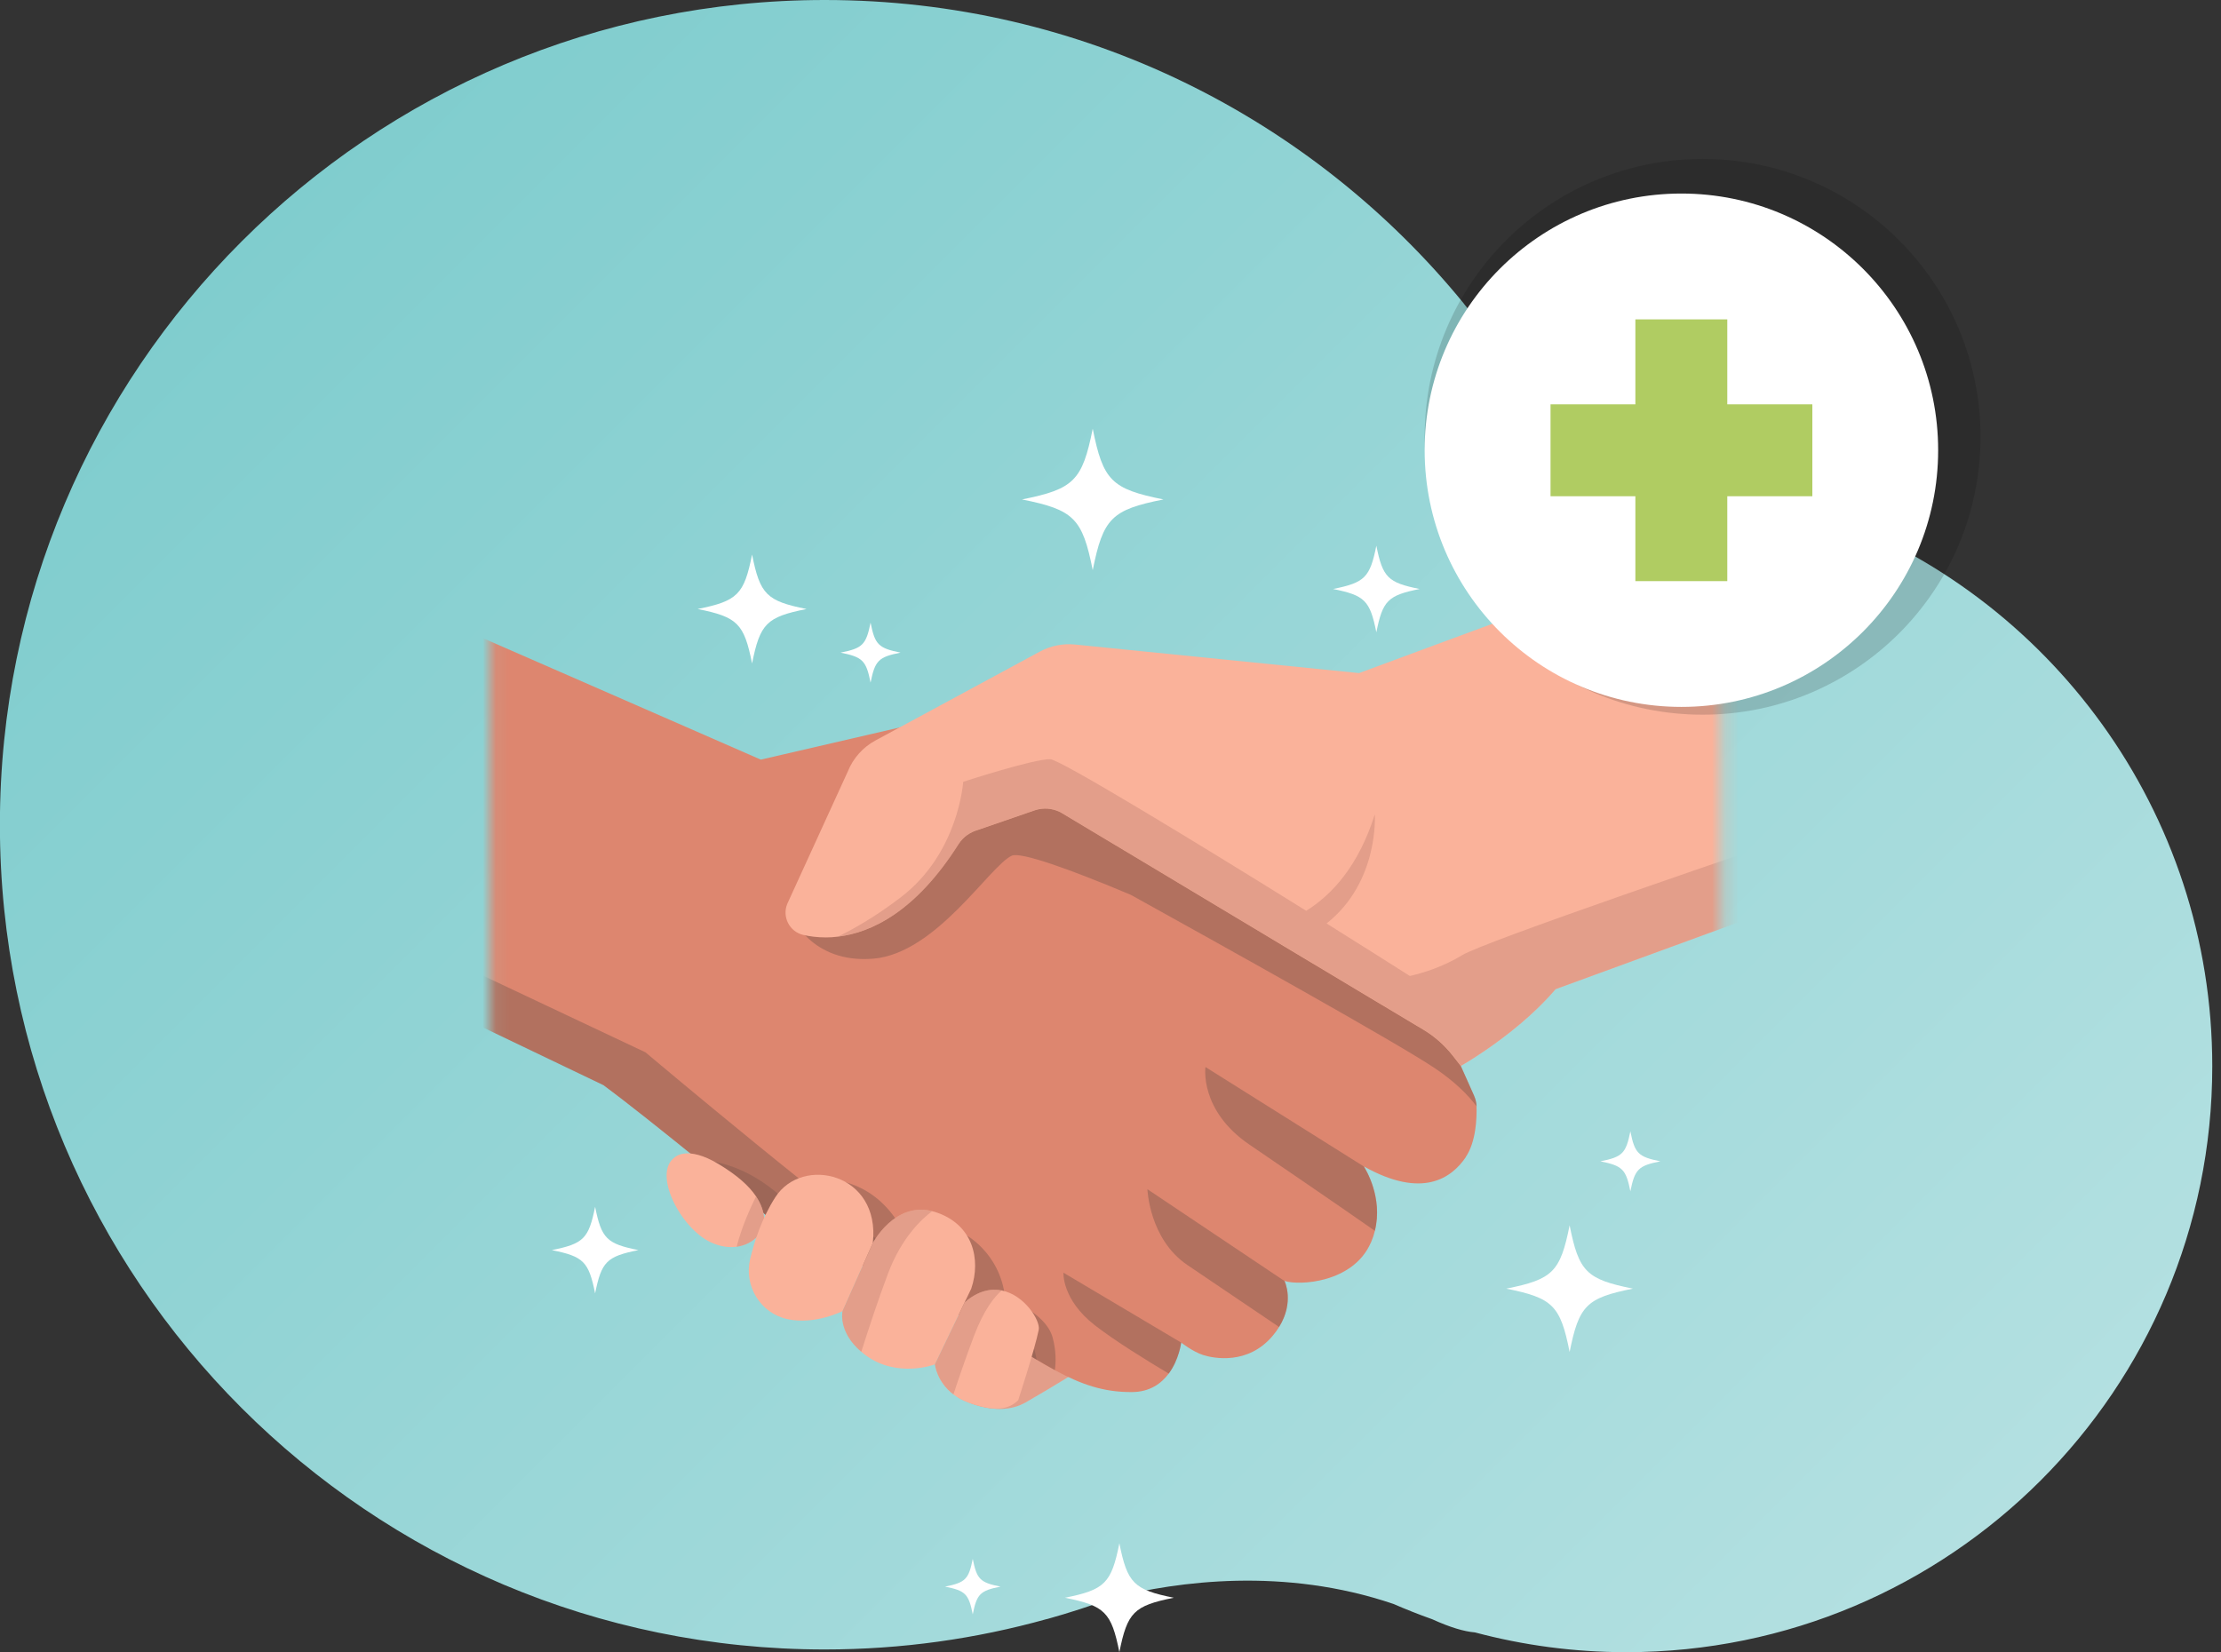 <svg width="168" height="125" viewBox="0 0 168 125" fill="none" xmlns="http://www.w3.org/2000/svg">
<rect x="0" y="0" width="168" height="125" fill="#333333" stroke="none"/>
<g clip-path="url(#clip0_9818_3755)">
<path d="M137.784 38.866C137.784 38.866 137.767 38.86 137.755 38.854C135.021 37.888 132.169 37.187 129.223 36.774C121.751 34.276 117.055 30.67 114.268 27.765C113.16 26.109 111.982 24.512 110.727 22.974V22.968C99.29 8.956 81.89 0 62.392 0C27.928 0 -0.008 27.936 -0.008 62.4C-0.008 96.864 27.928 124.8 62.392 124.8C68.208 124.8 73.835 123.992 79.173 122.502C79.173 122.502 79.185 122.502 79.197 122.502C80.882 122.03 82.544 121.494 84.17 120.887C89.126 119.638 97.145 118.554 105.394 121.353C106.349 121.765 107.321 122.154 108.305 122.502C108.305 122.502 108.317 122.502 108.323 122.508C109.69 123.132 110.756 123.444 111.564 123.509C115.211 124.481 119.047 125.006 123.006 125.006C147.489 125.006 167.34 105.155 167.34 80.672C167.34 61.375 155.002 44.959 137.79 38.872L137.784 38.866Z" fill="url(#paint0_linear_9818_3755)"/>
<mask id="mask0_9818_3755" style="mask-type:luminance" maskUnits="userSpaceOnUse" x="37" y="22" width="94" height="87">
<path d="M130.242 22.98H37.09V108.301H130.242V22.98Z" fill="white"/>
</mask>
<g mask="url(#mask0_9818_3755)">
<path d="M72.468 105.738C72.468 105.738 75.32 107.423 77.618 106.085C79.916 104.754 81.524 103.74 81.524 103.74L76.475 100.776L72.468 105.738Z" fill="#FAB29A"/>
<g style="mix-blend-mode:multiply" opacity="0.5">
<path d="M72.468 105.738C72.468 105.738 75.32 107.423 77.618 106.085C79.916 104.754 81.524 103.74 81.524 103.74L76.475 100.776L72.468 105.738Z" fill="#CC8A79"/>
</g>
<path d="M110.874 87.554C109.813 89.11 107.621 90.748 103.167 88.255C103.167 88.255 103.167 88.255 103.173 88.267C103.273 88.426 104.634 90.589 103.998 93.128C103.933 93.405 103.839 93.688 103.715 93.977C103.703 93.994 103.697 94.018 103.685 94.036C102.36 97.058 98.282 97.288 97.163 96.917C97.192 96.976 97.917 98.52 96.75 100.405C96.615 100.629 96.45 100.853 96.255 101.083C94.387 103.292 91.8 102.774 91.017 102.526C90.233 102.279 89.343 101.578 89.343 101.578C89.343 101.578 89.19 102.862 88.401 103.929C87.847 104.677 86.975 105.319 85.625 105.325C83.457 105.343 81.754 104.73 79.792 103.67C79.35 103.434 78.896 103.169 78.419 102.886C77.806 102.521 77.152 102.12 76.451 101.69C72.78 99.439 58.485 92.386 58.485 92.386C58.485 92.386 55.846 90.2 52.823 87.76C50.224 85.651 47.343 83.353 45.646 82.098L42.8 80.731L34.492 76.753L30.591 74.885L19.395 69.523L34.786 47.522L42.376 50.839L51.892 54.999L57.548 57.474L70.447 54.486L73.534 53.761L83.875 60.314L109.472 76.541L110.491 80.642L111.499 82.899C111.611 83.152 111.675 83.424 111.687 83.695C111.687 83.712 111.687 83.73 111.687 83.748C111.711 84.596 111.652 86.393 110.868 87.548L110.874 87.554Z" fill="#DD866F"/>
<g style="mix-blend-mode:multiply" opacity="0.5">
<path d="M78.424 102.88C77.812 102.515 77.158 102.114 76.456 101.684C72.785 99.439 58.491 92.386 58.491 92.386C58.491 92.386 55.845 90.2 52.828 87.76C50.224 85.651 47.342 83.353 45.645 82.104L42.799 80.743L34.491 76.759L36.253 73.684L48.821 79.617C48.821 79.617 64.424 92.757 68.926 95.591C73.434 98.425 78.254 102.114 78.254 102.114L78.419 102.886L78.424 102.88Z" fill="#875C50"/>
</g>
<g style="mix-blend-mode:multiply" opacity="0.5">
<path d="M111.505 82.905L110.497 80.648L109.472 76.547L83.876 60.319L73.535 53.761L70.447 54.486L68.503 57.285L59.817 69.199C59.817 69.199 61.302 72.935 66.063 72.534C70.824 72.133 74.849 65.528 76.528 64.745C77.194 64.432 80.924 65.758 85.543 67.708C92.373 71.491 105.689 78.91 108.529 80.819C110.073 81.856 111.063 82.869 111.694 83.712C111.682 83.435 111.617 83.17 111.505 82.916V82.905Z" fill="#875C50"/>
</g>
<g style="mix-blend-mode:multiply" opacity="0.5">
<path d="M103.998 93.128C101.311 91.242 96.797 88.167 94.487 86.588C90.71 84.001 91.182 80.731 91.182 80.731L103.161 88.255C103.161 88.255 103.161 88.255 103.167 88.267C103.267 88.426 104.628 90.588 103.992 93.128H103.998Z" fill="#875C50"/>
</g>
<g style="mix-blend-mode:multiply" opacity="0.5">
<path d="M96.756 100.405C94.847 99.115 91.712 96.999 89.809 95.709C86.922 93.747 86.792 89.976 86.792 89.976L97.162 96.923C97.192 96.982 97.917 98.525 96.75 100.405H96.756Z" fill="#875C50"/>
</g>
<g style="mix-blend-mode:multiply" opacity="0.5">
<path d="M89.35 101.578C89.35 101.578 89.197 102.862 88.407 103.929C86.751 102.945 84.347 101.46 82.821 100.276C80.311 98.325 80.441 96.293 80.441 96.293L89.35 101.584V101.578Z" fill="#875C50"/>
</g>
<path d="M147.931 63.767L126.406 71.645L117.662 74.844C117.597 74.915 117.538 74.992 117.473 75.062C115.835 76.93 113.826 78.462 112.388 79.452C111.268 80.218 110.497 80.654 110.497 80.654L109.89 79.876C109.277 79.093 108.529 78.427 107.674 77.914L104.021 75.728L97.109 71.586L95.825 70.814L95 70.319L80.346 61.533C79.803 61.209 79.167 61.103 78.554 61.233C78.454 61.257 78.354 61.28 78.254 61.315L74.035 62.771L73.793 62.853C73.711 62.883 73.628 62.912 73.552 62.953C73.287 63.077 73.039 63.248 72.833 63.46C72.709 63.584 72.597 63.725 72.503 63.873C69.274 68.97 65.915 70.566 63.387 70.867C63.069 70.908 62.769 70.926 62.48 70.926C61.82 70.926 61.237 70.849 60.759 70.737C59.722 70.496 59.151 69.382 59.545 68.398L64.13 58.369C64.53 57.368 65.273 56.537 66.222 56.024L78.654 49.301C79.468 48.859 80.393 48.676 81.312 48.765L102.801 50.927L109.471 48.458L118.174 45.241L138.214 37.834L146.387 59.648L147.931 63.773V63.767Z" fill="#FAB29A"/>
<g style="mix-blend-mode:multiply" opacity="0.5">
<path d="M79.797 103.664C78.784 103.116 77.706 102.45 76.451 101.684C72.78 99.439 58.485 92.386 58.485 92.386C58.485 92.386 55.839 90.2 52.822 87.76C54.178 87.802 56.9 88.291 59.705 91.119L63.428 89.351C63.428 89.351 67.494 89.687 69.044 95.043L72.88 93.334C72.88 93.334 75.614 94.654 76.032 98.172C76.032 98.172 79.114 99.274 79.626 101.207C79.897 102.232 79.874 103.086 79.791 103.67L79.797 103.664Z" fill="#875C50"/>
</g>
<path d="M55.722 94.33C55.139 94.407 54.473 94.325 53.766 93.995C51.479 92.934 49.329 88.774 51.043 87.56C51.043 87.56 51.963 86.635 54.343 88.067C55.74 88.904 56.653 89.717 57.189 90.518C57.566 91.084 57.761 91.644 57.808 92.209C57.89 93.158 57.018 94.154 55.716 94.33H55.722Z" fill="#FAB29A"/>
<g style="mix-blend-mode:multiply" opacity="0.5">
<path d="M55.722 94.33C56.087 92.863 56.776 91.355 57.189 90.518C57.566 91.084 57.761 91.644 57.808 92.209C57.89 93.158 57.018 94.154 55.716 94.33H55.722Z" fill="#CC8A79"/>
</g>
<path d="M59.576 99.81C57.525 99.374 56.258 97.3 56.741 95.261C57.054 93.953 57.619 92.18 58.651 90.577C60.683 87.413 66.617 88.75 66.022 94.053L63.736 99.197C63.736 99.197 61.667 100.258 59.576 99.81Z" fill="#FAB29A"/>
<path d="M73.469 97.494L70.717 103.228C70.564 103.298 67.859 104.229 65.567 102.603C65.42 102.497 65.279 102.391 65.155 102.279C63.37 100.765 63.735 99.197 63.735 99.197L66.021 94.053C66.021 94.053 67.659 90.913 70.505 91.637C70.564 91.649 70.623 91.667 70.682 91.684C73.634 92.592 74.206 95.32 73.469 97.489V97.494Z" fill="#FAB29A"/>
<path d="M78.572 100.612C78.272 102.108 77.017 105.944 77.017 105.944C76.492 106.439 75.632 106.981 73.281 106.127C72.815 105.956 72.432 105.744 72.12 105.508C70.853 104.548 70.718 103.234 70.718 103.234L72.975 98.532C73.982 97.665 74.943 97.471 75.773 97.636C77.523 97.99 78.708 99.94 78.572 100.612Z" fill="#FAB29A"/>
<g style="mix-blend-mode:multiply" opacity="0.5">
<path d="M70.505 91.643C69.698 92.244 68.189 93.653 67.164 96.375C66.398 98.408 65.674 100.629 65.149 102.279C63.364 100.765 63.729 99.197 63.729 99.197L66.015 94.053C66.015 94.053 67.653 90.913 70.499 91.637L70.505 91.643Z" fill="#CC8A79"/>
</g>
<g style="mix-blend-mode:multiply" opacity="0.5">
<path d="M75.773 97.636C75.231 98.101 74.43 99.079 73.676 101.071C73.045 102.738 72.509 104.317 72.12 105.502C70.853 104.541 70.718 103.227 70.718 103.227L72.975 98.525C73.982 97.659 74.943 97.465 75.773 97.63V97.636Z" fill="#CC8A79"/>
</g>
<g style="mix-blend-mode:multiply" opacity="0.5">
<path d="M146.387 59.642C130.554 64.987 112.247 71.268 110.609 72.264C109.195 73.124 107.757 73.589 106.643 73.843C104.929 72.753 102.737 71.368 100.344 69.871C104.339 66.713 103.992 61.616 103.992 61.616C102.76 65.529 100.745 67.703 98.806 68.911C90.345 63.643 80.193 57.468 79.444 57.444C78.201 57.409 72.857 59.153 72.857 59.153C72.857 59.153 72.527 64.539 68.137 67.891C66.281 69.311 64.66 70.243 63.399 70.855C65.921 70.555 69.286 68.958 72.515 63.861C72.609 63.714 72.721 63.572 72.845 63.449C72.892 63.401 72.939 63.354 72.992 63.313C73.004 63.301 73.016 63.295 73.022 63.284C73.075 63.242 73.122 63.201 73.175 63.166C73.175 63.166 73.187 63.16 73.187 63.154C73.24 63.119 73.293 63.083 73.346 63.054C73.358 63.054 73.363 63.042 73.375 63.036C73.434 63.001 73.499 62.971 73.558 62.942C73.593 62.924 73.634 62.907 73.67 62.889C73.711 62.871 73.752 62.853 73.799 62.842L74.041 62.759L78.26 61.304C78.307 61.286 78.354 61.274 78.401 61.263C78.413 61.263 78.425 61.257 78.442 61.251C78.478 61.245 78.507 61.233 78.543 61.227C79.156 61.092 79.804 61.198 80.346 61.522L95 70.307L97.115 71.574L104.027 75.716L107.68 77.903C108.535 78.415 109.283 79.075 109.896 79.865L110.503 80.642C110.503 80.642 111.281 80.207 112.394 79.441C113.891 78.415 115.994 76.801 117.668 74.839L147.937 63.767L146.393 59.642H146.387Z" fill="#CC8A79"/>
</g>
</g>
<path opacity="0.16" d="M128.787 54.074C140.398 54.074 149.81 44.661 149.81 33.05C149.81 21.439 140.398 12.026 128.787 12.026C117.175 12.026 107.763 21.439 107.763 33.05C107.763 44.661 117.175 54.074 128.787 54.074Z" fill="#0A0A0A"/>
<path d="M127.184 53.485C137.91 53.485 146.605 44.79 146.605 34.064C146.605 23.338 137.91 14.643 127.184 14.643C116.458 14.643 107.763 23.338 107.763 34.064C107.763 44.79 116.458 53.485 127.184 53.485Z" fill="white"/>
<path d="M130.655 24.165H123.702V43.969H130.655V24.165Z" fill="#B0CC62"/>
<path d="M117.285 30.593V37.546H137.089V30.593H117.285Z" fill="#B0CC62"/>
<path d="M61.007 46.078C57.984 46.685 57.495 47.174 56.888 50.197C56.281 47.174 55.792 46.685 52.77 46.078C55.792 45.471 56.281 44.982 56.888 41.959C57.495 44.982 57.984 45.471 61.007 46.078Z" fill="white"/>
<path d="M68.119 49.378C66.452 49.708 66.186 49.979 65.851 51.647C65.521 49.979 65.25 49.714 63.582 49.378C65.25 49.048 65.515 48.777 65.851 47.109C66.181 48.777 66.452 49.042 68.119 49.378Z" fill="white"/>
<path d="M125.593 87.867C123.925 88.197 123.66 88.468 123.324 90.135C122.994 88.468 122.723 88.203 121.056 87.867C122.723 87.537 122.988 87.266 123.324 85.598C123.654 87.266 123.925 87.531 125.593 87.867Z" fill="white"/>
<path d="M113.826 41.818C112.53 42.077 112.324 42.289 112.065 43.58C111.805 42.283 111.593 42.077 110.303 41.818C111.599 41.559 111.805 41.347 112.065 40.056C112.324 41.352 112.536 41.559 113.826 41.818Z" fill="white"/>
<path d="M75.679 120.045C74.135 120.351 73.888 120.605 73.581 122.143C73.275 120.599 73.021 120.351 71.483 120.045C73.027 119.739 73.275 119.485 73.581 117.947C73.888 119.491 74.141 119.739 75.679 120.045Z" fill="white"/>
<path d="M88.789 120.887C85.766 121.494 85.277 121.983 84.671 125.006C84.064 121.983 83.575 121.494 80.552 120.887C83.575 120.28 84.064 119.791 84.671 116.769C85.277 119.791 85.766 120.28 88.789 120.887Z" fill="white"/>
<path d="M48.291 94.584C45.888 95.067 45.499 95.456 45.015 97.86C44.532 95.456 44.143 95.067 41.739 94.584C44.143 94.101 44.532 93.712 45.015 91.308C45.499 93.712 45.888 94.101 48.291 94.584Z" fill="white"/>
<path d="M107.385 44.564C104.981 45.047 104.592 45.436 104.109 47.84C103.626 45.436 103.237 45.047 100.833 44.564C103.237 44.081 103.626 43.692 104.109 41.288C104.592 43.692 104.981 44.081 107.385 44.564Z" fill="white"/>
<path d="M123.519 97.5C120.002 98.202 119.436 98.773 118.729 102.291C118.028 98.773 117.456 98.207 113.938 97.5C117.456 96.799 118.022 96.228 118.729 92.71C119.43 96.228 120.002 96.793 123.519 97.5Z" fill="white"/>
<path d="M88.006 37.788C84.082 38.571 83.445 39.208 82.656 43.138C81.872 39.214 81.236 38.577 77.306 37.788C81.23 37.004 81.866 36.368 82.656 32.438C83.44 36.362 84.076 36.998 88.006 37.788Z" fill="white"/>
</g>
<defs>
<linearGradient id="paint0_linear_9818_3755" x1="137.378" y1="128.989" x2="22.466" y2="14.077" gradientUnits="userSpaceOnUse">
<stop stop-color="#B3E0E1"/>
<stop offset="1" stop-color="#80CDCE"/>
</linearGradient>
<clipPath id="clip0_9818_3755">
<rect width="167.348" height="125" fill="white" transform="translate(-0.008)"/>
</clipPath>
</defs>
</svg>
